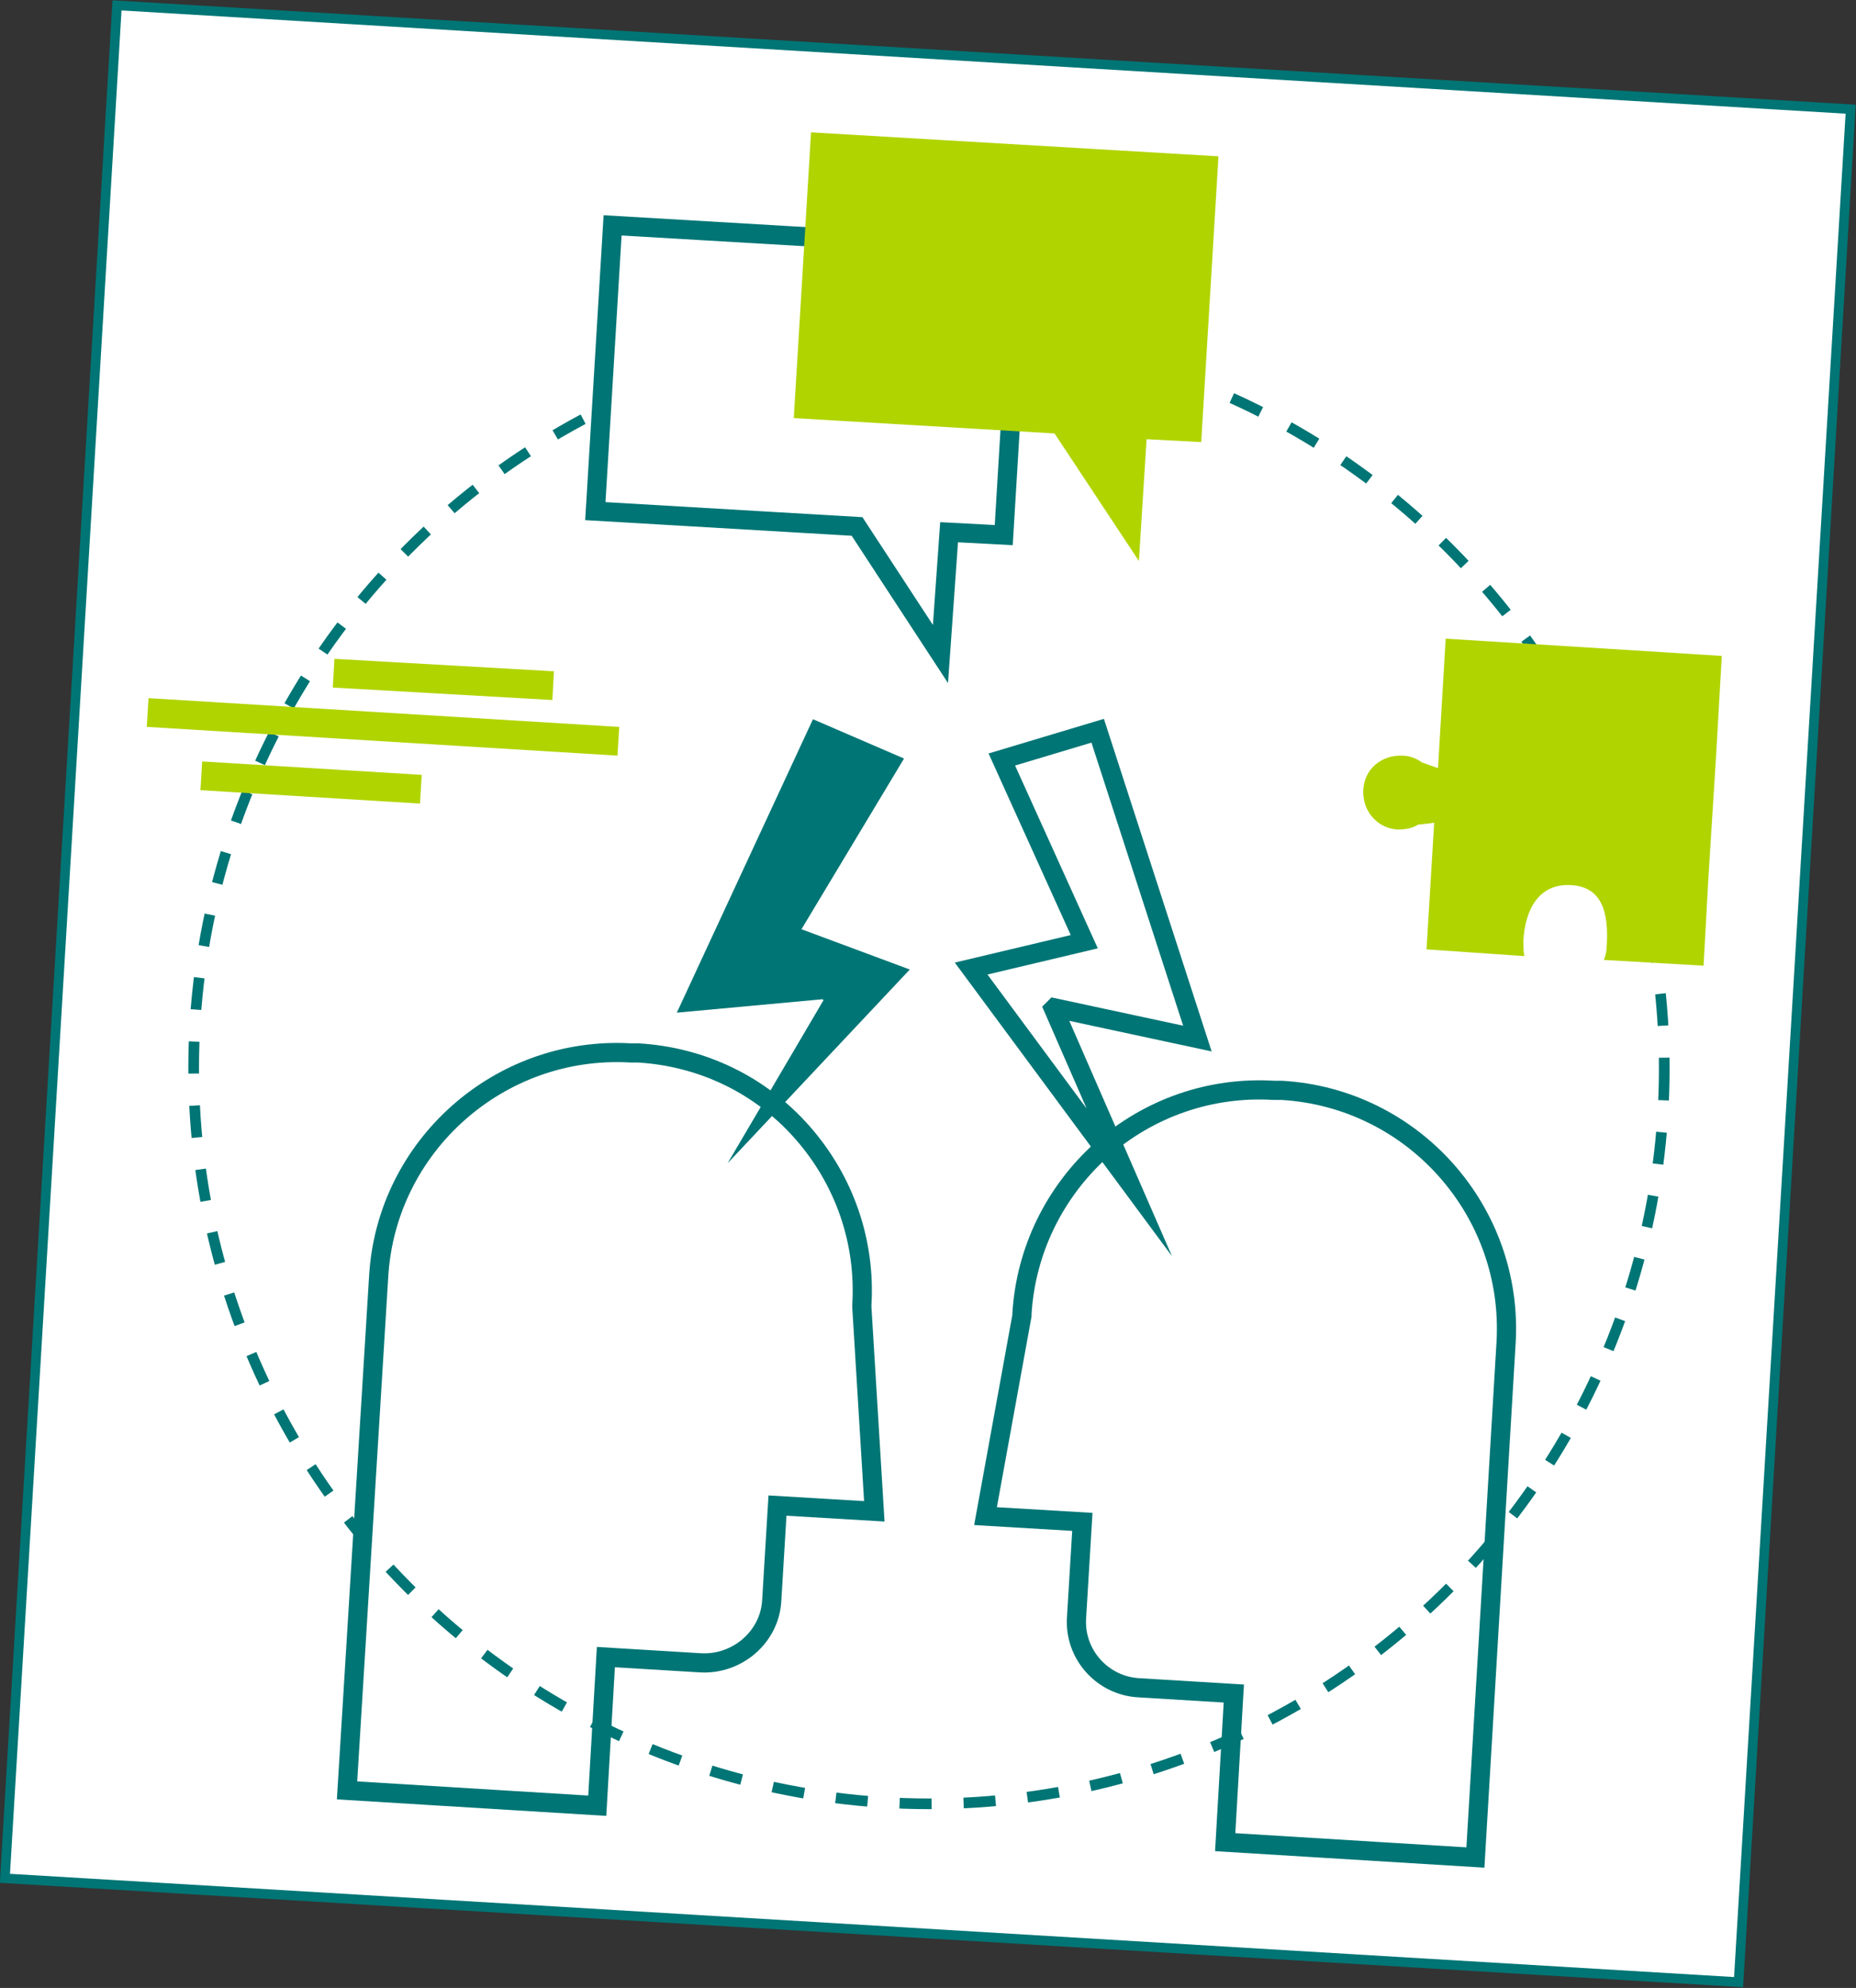 <?xml version="1.0" encoding="utf-8"?>
<!-- Generator: Adobe Illustrator 18.1.0, SVG Export Plug-In . SVG Version: 6.00 Build 0)  -->
<svg version="1.1" id="Layer_1" xmlns="http://www.w3.org/2000/svg" xmlns:xlink="http://www.w3.org/1999/xlink" x="0px" y="0px"
	 viewBox="0 0 193.6 207.3" enable-background="new 0 0 193.6 207.3" xml:space="preserve">
<rect x="0" y="0" width="193.6" height="207.3" fill="#333333" stroke="none"/>
<rect x="6.2" y="5.8" transform="matrix(0.998 5.974808e-002 -5.974808e-002 0.998 6.365 -5.599)" fill="#FFFFFF" stroke="#007575" stroke-miterlimit="10" width="181.2" height="195.7"/>
<circle fill="none" stroke="#007575" stroke-width="1.113" stroke-miterlimit="10" stroke-dasharray="3.339" cx="96.9" cy="111.4" r="76.7"/>
<path fill="none" stroke="#007575" stroke-width="2" stroke-miterlimit="10" d="M153.9,193.7l-26.1-1.6l0.9-15.5l-9.9-0.6
	c-3.8-0.2-6.8-3.5-6.5-7.4l0.6-9.9l-10.1-0.6l3.8-20.9l0-0.2c0.4-6.6,3.4-12.7,8.3-17.1c5-4.4,11.4-6.6,18-6.2l0,0l0.8,0
	c13.7,0.8,24.2,12.6,23.4,26.3L153.9,193.7L153.9,193.7z"/>
<path fill="none" stroke="#007575" stroke-width="2" stroke-miterlimit="10" d="M36.2,186.7l26.1,1.6l0.9-15.5l9.9,0.6
	c3.8,0.2,7.2-2.7,7.4-6.5l0.6-9.9l10.1,0.6l-1.3-21.3l0-0.2c0.4-6.6-1.8-13-6.2-18c-4.4-5-10.5-7.9-17.1-8.3l0,0l-0.8,0
	c-13.7-0.8-25.5,9.7-26.3,23.3L36.2,186.7L36.2,186.7z"/>
<polygon fill="#007575" points="85.9,104.3 75.9,121.3 94.9,101.1 83.6,96.9 94.3,79.1 84.8,75 70.6,105.6 85.8,104.2 "/>
<polygon fill="none" stroke="#007575" stroke-width="2" stroke-miterlimit="10" points="109.9,105.2 117.8,123.3 101.3,101 
	113.1,98.2 104.5,79.2 114.5,76.2 124.9,108.3 110,105.1 "/>
<polygon fill="#FFFFFF" stroke="#007575" stroke-width="2" stroke-miterlimit="10" points="89.4,54.9 62.1,53.3 63.9,23.5 106.5,26 
	104.7,55.8 99,55.5 98.1,68.2 "/>
<polygon fill="#B0D400" points="110,45.2 82.8,43.6 84.6,13.8 127.1,16.3 125.3,46.1 119.6,45.8 118.8,58.5 "/>
<path fill="#B0D400" d="M178.2,91.6l-0.5,9.1l-10.4-0.6c0.2-0.5,0.3-1,0.3-1.5c0.2-3.3-0.4-6.1-3.7-6.3c-3.3-0.2-4.8,2.4-5,5.8
	c0,0.5,0,1.1,0.1,1.6L148.8,99l0.8-13.2l-1.7,0.2c-0.6,0.4-1.4,0.5-2.1,0.5c-2.1-0.1-3.7-1.9-3.6-4.1s1.9-3.7,4.1-3.6
	c0.7,0,1.5,0.3,2,0.7l1.7,0.6l0.8-13.5l22.5,1.4l6.3,0.4l-0.6,10.5L178.2,91.6z"/>
<g>
	<g>
		<line fill="none" stroke="#B0D400" stroke-width="3" stroke-miterlimit="10" x1="57.7" y1="71.5" x2="34.8" y2="70.2"/>
	</g>
</g>
<line fill="none" stroke="#B0D400" stroke-width="3" stroke-miterlimit="10" x1="64.5" y1="77.3" x2="15.4" y2="74.3"/>
<line fill="none" stroke="#B0D400" stroke-width="3" stroke-miterlimit="10" x1="43.9" y1="82.3" x2="21" y2="80.9"/>
</svg>
